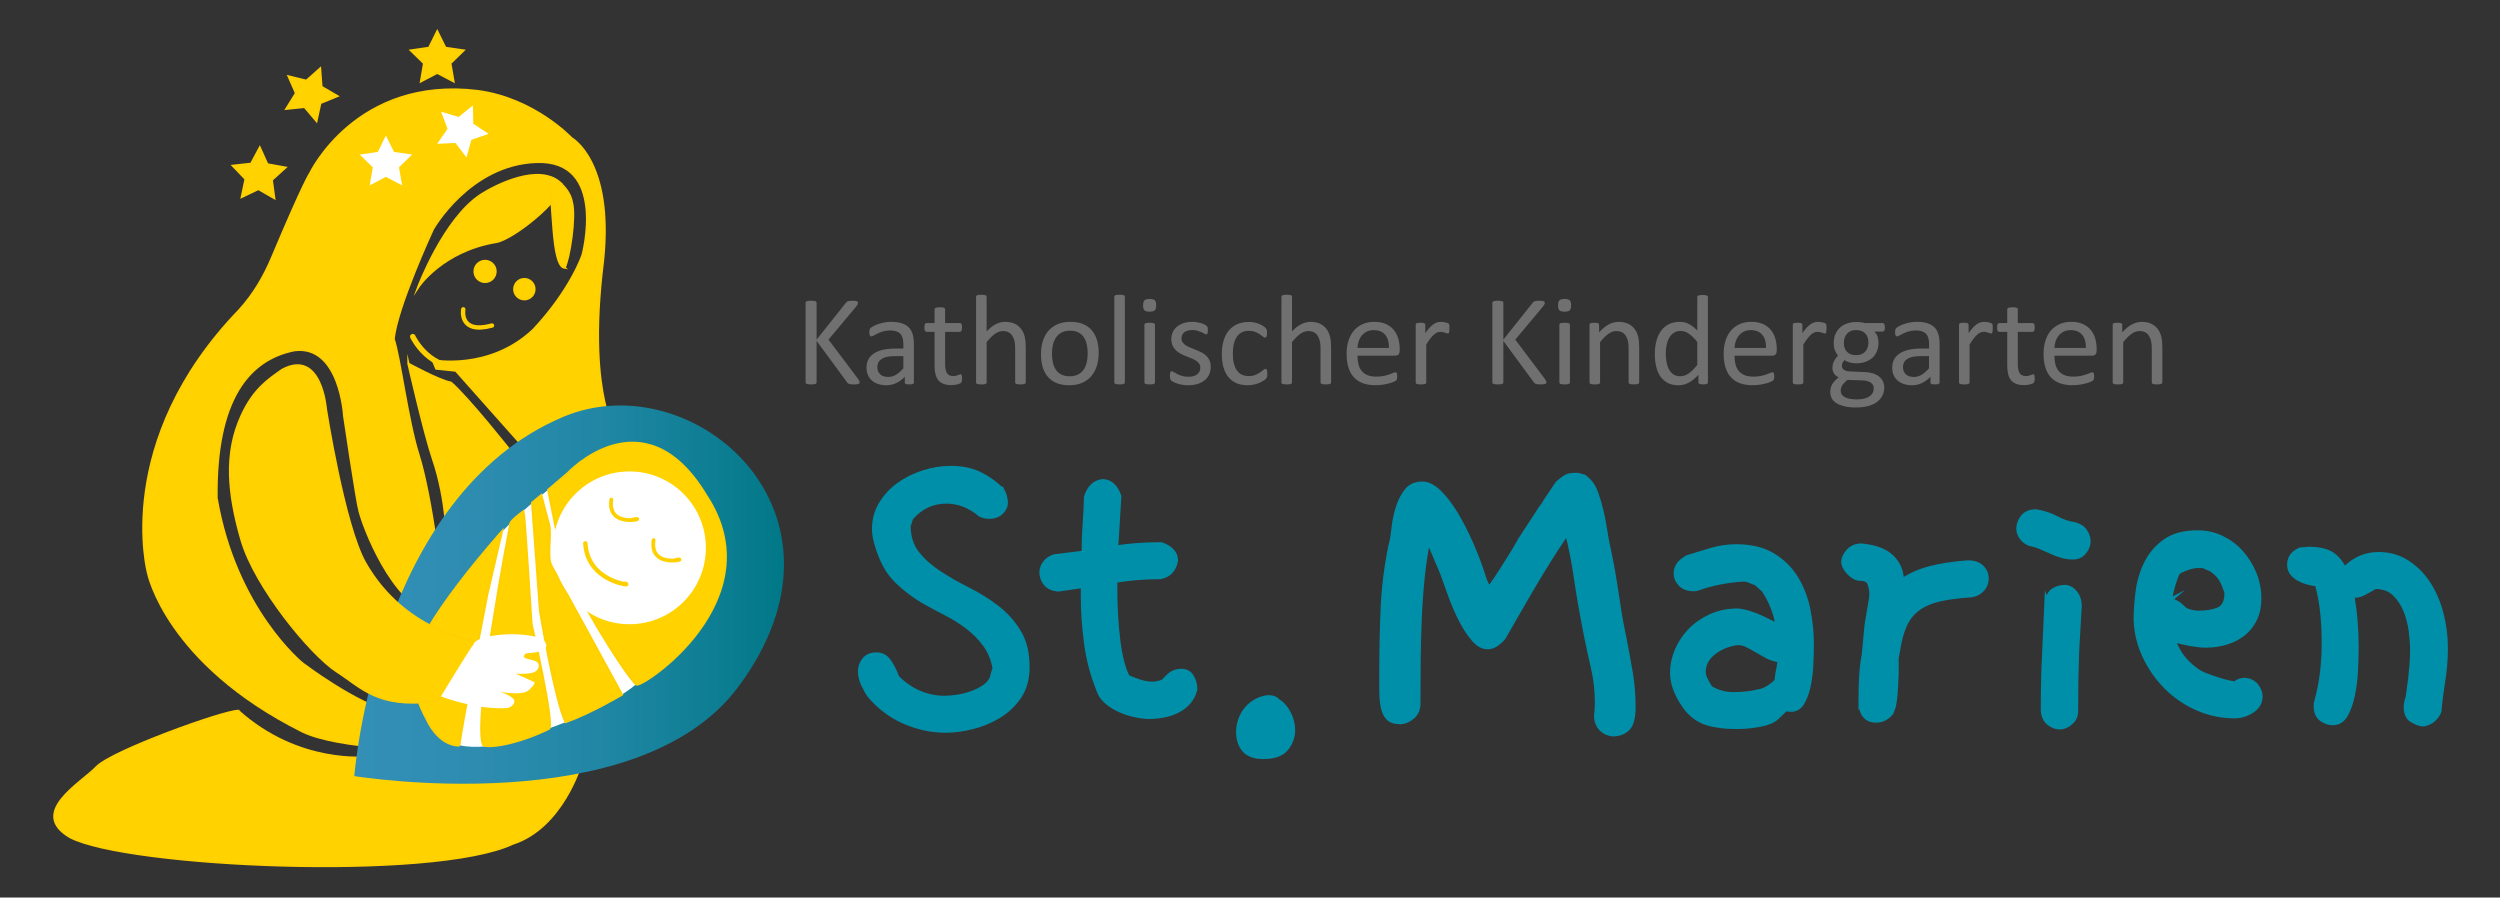 <?xml version="1.0" encoding="UTF-8"?>
<svg id="Ebene_1" xmlns="http://www.w3.org/2000/svg" xmlns:xlink="http://www.w3.org/1999/xlink" version="1.1" viewBox="0 0 1000 359">
  <rect x="0" y="0" width="1000" height="359" fill="#333333" stroke="none"/>
  <!-- Generator: Adobe Illustrator 29.4.0, SVG Export Plug-In . SVG Version: 2.1.0 Build 152)  -->
  <defs>
    <style>
      .st0 {
        fill: url(#Neues_Verlaufsfeld_15);
      }

      .st1 {
        fill: #ffd200;
        stroke-width: .88px;
      }

      .st1, .st2, .st3, .st4 {
        stroke: #ffd000;
      }

      .st1, .st2, .st3, .st4, .st5 {
        stroke-miterlimit: 10;
      }

      .st2 {
        stroke-width: 2.18px;
      }

      .st2, .st3, .st4 {
        fill: none;
        stroke-linecap: round;
      }

      .st3 {
        stroke-width: 1.75px;
      }

      .st4 {
        stroke-width: 1.53px;
      }

      .st6 {
        fill: #fff;
      }

      .st7, .st5 {
        fill: #008fa9;
      }

      .st8 {
        fill: #717070;
      }

      .st9 {
        fill: url(#Unbenannter_Verlauf_61);
      }

      .st5 {
        stroke: #008fa9;
        stroke-width: 1.77px;
      }
    </style>
    <linearGradient id="Unbenannter_Verlauf_61" data-name="Unbenannter Verlauf 61" x1="228.58" y1="57.32" x2="228.58" y2="57.32" gradientUnits="userSpaceOnUse">
      <stop offset="0" stop-color="#5d2080"/>
      <stop offset=".28" stop-color="#521a72"/>
      <stop offset=".81" stop-color="#380b4e"/>
      <stop offset="1" stop-color="#2e0640"/>
    </linearGradient>
    <linearGradient id="Neues_Verlaufsfeld_15" data-name="Neues Verlaufsfeld 15" x1="141.72" y1="237.84" x2="313.58" y2="237.84" gradientUnits="userSpaceOnUse">
      <stop offset="0" stop-color="#338fb6"/>
      <stop offset=".27" stop-color="#2e8cb1"/>
      <stop offset=".56" stop-color="#2187a5"/>
      <stop offset=".87" stop-color="#0b7d91"/>
      <stop offset="1" stop-color="#007887"/>
    </linearGradient>
  </defs>
  <path class="st9" d="M228.58,57.32"/>
  <path class="st1" d="M157.49,285.26c-15.08-3.51-36.6-19.98-36.6-19.98,0,0-26.69-21.57-34.26-66.1-.47-39.63,12.99-55.45,31.07-59.09,18.38-2.38,19.94,26.23,19.94,26.23,0,0,4.93,33.54,6.16,38.16,2.8,10.47,16.35,41.71,31.75,40.28,2.56-6.91-3.03-46.68-8.18-62.92-4.31-13.61-7.45-39-9.89-46.14,1-12.29,15.67-44.02,15.67-44.02,0,0,14.58-25.92,41.36-26.9,28.76-1.05,18.55,37.1,18.55,37.1,0,0-4.49,13.79-19.74,30.06-17.58,16.62-40.17,12.2-40.17,12.2l1.34,3.3,7.85.82,29.33,33.01s6.7-11.76,31.61-10.74c5.81,3.79-9.34-8.1-2.08-66.1,4.21-39.96-12.62-49.15-12.62-49.15,0,0-14.8-15.82-37.41-18.85-48.57-5.97-67.07,32.83-67.07,32.83,0,0-2.36,3.09-15.21,33.63-3.1,7.36-7.11,14.48-13.07,21.08-51.05,52.82-36.59,105.34-36.59,105.34,0,0,7.23,35.97,61.65,63.23,14.89,7.29,52.27,7.29,52.27,7.29l-2.42-14.57"/>
  <path class="st2" d="M165.1,134.65s6.82,14.73,22.51,11.88"/>
  <polygon class="st1" points="115.46 30.58 122.57 32.31 128.04 27.44 128.58 34.74 134.91 38.43 128.13 41.21 126.58 48.36 121.84 42.77 114.56 43.51 118.41 37.28 115.46 30.58"/>
  <polygon class="st1" points="174.89 12.57 178.13 19.13 185.37 20.19 180.13 25.3 181.37 32.51 174.89 29.11 168.41 32.51 169.64 25.3 164.4 20.19 171.65 19.13 174.89 12.57"/>
  <polygon class="st6" points="189.15 42.19 189.32 49.51 195.44 53.53 188.53 55.95 186.6 63.01 182.17 57.18 174.85 57.53 179.02 51.51 176.43 44.67 183.44 46.77 189.15 42.19"/>
  <polygon class="st6" points="154.36 54.21 157.6 60.77 164.84 61.82 159.6 66.93 160.84 74.15 154.36 70.74 147.88 74.15 149.11 66.93 143.87 61.82 151.12 60.77 154.36 54.21"/>
  <polygon class="st1" points="93.17 66.31 100.45 65.51 103.91 59.06 106.92 65.73 114.13 67.04 108.71 71.96 109.69 79.22 103.34 75.59 96.74 78.76 98.23 71.6 93.17 66.31"/>
  <path class="st1" d="M163.37,145.5s12.16,6.67,17,7.58c7.28,6.33,24.43,28.1,24.43,28.1l-25.89,36.51s-.1-17.58-5.63-33.82c-3.58-10.5-9.91-38.37-9.91-38.37Z"/>
  <path class="st1" d="M95.28,284.34c-5.92,0-50.48,16.05-56.64,22.49-6.15,6.44-27.33,18.21-10.62,28.01,22.78,11.95,145.44,17.49,177.13,2.61,19.76-6.37,27.16-31.56,27.16-31.56l2.72-5.91-88.08,2.92s-27.47,3.25-51.67-18.55Z"/>
  <path class="st0" d="M141.72,310.43s113.12,18.57,153.54-35.62c52.08-69.83-18.17-129.9-69.97-108.06-75.07,31.65-83.57,143.68-83.57,143.68Z"/>
  <g>
    <path class="st6" d="M283.22,201.04c22.62,36.37-18.81,61.36-28.65,72.57-14.06,11.92-44.97,21.11-44.97,21.11,0,0-18.04,7.79-30.88,1.7-16.85-21.17-10.76-17.57-13.15-27.52-2.89-12.06,32.5-53.29,32.5-53.29,0,0,14.83-16.9,34.62-29.16,8.27-3.69,22.99-26.2,50.53,14.6Z"/>
    <path class="st1" d="M254.53,273.78c1.98,1.64,55.54-33.82,27.86-75.71-24.92-41.33-55.3-8.79-55.3-8.79l-7.8,6.66s2.84,14.31,5.1,25.31c2.26,11,25.62,48.79,30.14,52.52Z"/>
    <path class="st1" d="M248.78,277.83s-26.27-48.04-28.22-51.51c-1.95-3.48.13-12.34-.97-16.49-1.1-4.15-3.11-11.75-3.11-11.75l-3.64,3.06,3.2,43.36s5.9,35.49,10.19,44.34c10.24-3.65,22.55-11.01,22.55-11.01Z"/>
    <path class="st1" d="M219.66,291.44c2.09-2.38-7.07-41.85-7.07-41.85,0,0-2.72-43.54-3.18-45.12-5.07,3.79-5.19,4.75-5.19,4.75,0,0-15.03,77.37-11.02,88.7,1.63,1.43,13.27-.02,26.46-6.48Z"/>
    <path class="st1" d="M183.73,298.22c.63-6.67,11.11-60.19,11.11-60.19l5.9-25.42s-34.38,38.29-35.26,53.17c-2.1,9.44,5.36,22.14,5.36,22.14,0,0,4.28,10.14,12.9,10.3Z"/>
    <circle class="st6" cx="251.79" cy="219.13" r="30.56"/>
    <path class="st4" d="M270.43,223.94c6.25-1.01-10.84,4.24-8.99-7.89"/>
    <path class="st4" d="M253.52,207.74c6.25-1.01-10.84,4.24-8.99-7.89"/>
    <path class="st3" d="M249.99,233.5c3.92.79-14.95-.25-15.86-16.17"/>
  </g>
  <path class="st1" d="M112.88,147.95c-5.75,4-11.45,7.84-16.27,18.36-6.84,14.95-5.42,31.06,0,49.74,5.42,18.68,27.72,45.8,37.97,52.43,10.25,6.63,16.42,14.67,38.57,12.05,12.08-6.03,16.67-24.11,16.67-24.11,0,0-28.12-3.62-43.79-31.34-8.39-14.85-15.67-61.48-15.67-61.48,0,0-1.81-24.11-17.48-15.67Z"/>
  <g>
    <path class="st6" d="M200.3,282.65c-9.96,0-20.2-3.43-22.97-4.44,2.05-3.37,11.08-18.18,12.65-20.14.07-.09.12-.2.14-.32.19-1.38,6.45-3.43,14.69-3.43,1.45,0,2.86.07,4.21.2,6.23.61,7.52,1.63,7.53,1.64.45.36,1.57,1.48,1.3,2.33-.17.55-1.25,1.86-7.44,2.18-.14,0-.27.06-.38.15-.63.5-1.32,1.19-1.14,1.98.21.93,1.4,1.22,2.9,1.6.59.15,1.2.3,1.79.49.56.18,1.24.56,1.29,1.29.05.74-.54,1.61-1.37,2.02-.97.43-2.79.68-5.1.68-1.17,0-2.04-.06-2.05-.06-.02,0-.03,0-.05,0-.3,0-.56.2-.63.49-.08.31.08.63.36.76l7.06,3.2c-.15.33-.61,1.04-1.96,2.28-.81.75-2.5,1.14-4.89,1.14-2.98,0-6.03-.62-6.06-.62-.04,0-.09-.01-.13-.01-.29,0-.56.2-.63.49-.09.34.1.68.43.79,1.72.55,4.65,1.86,5.2,3.01.11.23.08.38.04.48-.68,1.74-2.56,1.79-2.77,1.79-.7.03-1.35.05-2.01.05Z"/>
    <path class="st6" d="M204.81,253.67v1.31c1.42,0,2.82.07,4.14.2,5.22.51,6.82,1.28,7.14,1.47.03.04,0,0,.09.07.5.39,1.16,1.23,1.04,1.59-.02.06-.51,1.39-6.86,1.73-.28.01-.54.12-.75.29-.45.37-1.66,1.34-1.37,2.63.29,1.33,1.73,1.68,3.39,2.09.58.14,1.17.29,1.75.48.37.12.82.34.84.71.03.42-.35,1.06-.97,1.37-.91.41-2.63.63-4.85.63-1.14,0-1.99-.06-2-.06-.03,0-.06,0-.1,0-.59,0-1.12.4-1.27.99-.16.62.15,1.25.73,1.52l6.37,2.89c-.27.34-.71.84-1.44,1.51-.39.36-1.5.97-4.45.97s-5.9-.61-5.93-.61c-.09-.02-.18-.03-.26-.03-.58,0-1.11.39-1.27.98-.18.67.2,1.37.87,1.58,2.24.72,4.58,2.02,4.81,2.67-.54,1.29-1.98,1.33-2.13,1.33,0,0-.02,0-.02,0-.02,0-.04,0-.06,0-.63.03-1.28.05-1.94.05-9.11,0-18.46-2.91-22-4.13,3.58-5.89,10.86-17.72,12.18-19.38.14-.17.23-.38.27-.59.55-1.03,6.25-2.91,14.05-2.91v-1.31M204.81,253.67c-7.71,0-15.04,1.87-15.34,3.99-1.81,2.26-13.11,20.89-13.11,20.89,0,0,12.07,4.75,23.95,4.75.67,0,1.34-.02,2-.05,0,0,0,0,.01,0,.19,0,2.53-.04,3.38-2.21.88-2.25-5.65-4.35-5.65-4.35,0,0,3.1.64,6.19.64,2.12,0,4.23-.3,5.33-1.31,2.71-2.49,2.21-3.16,2.21-3.16,0,0-4.36-1.98-7.48-3.39,0,0,.89.07,2.1.07,1.69,0,4.01-.13,5.38-.74,1.85-.9,2.76-3.62,0-4.52s-5.86-.9-3.34-2.94c12.88-.68,6.55-5.65,6.55-5.65,0,0-1.13-1.14-7.91-1.81-1.41-.14-2.85-.2-4.27-.2h0Z"/>
  </g>
  <path class="st5" d="M400.82,195.89c.96,1.82,1.45,3.54,1.45,5.14,0,1.5-.62,2.81-1.85,3.94-1.23,1.13-2.81,1.69-4.74,1.69-1.29,0-2.47-.27-3.54-.8-4.18-3.54-8.74-5.3-13.66-5.3-5.57,0-10.29,2.25-14.15,6.75-.11.43-.24.91-.4,1.45-.16.54-.35,1.02-.56,1.45,0,4.5,1.18,8.23,3.54,11.17,2.36,2.95,5.3,5.57,8.84,7.88,3.54,2.31,7.34,4.48,11.41,6.51,4.07,2.04,7.88,4.4,11.41,7.07,3.54,2.68,6.48,5.92,8.84,9.73,2.36,3.81,3.54,8.55,3.54,14.23,0,4.72-1.1,8.68-3.3,11.9-2.2,3.22-4.96,5.82-8.28,7.8-3.32,1.98-6.86,3.43-10.61,4.34-3.75.91-7.23,1.37-10.45,1.37-5.57,0-11.04-1.15-16.4-3.46-5.36-2.3-10.02-5.76-13.99-10.37-.86-1.18-1.72-2.68-2.57-4.5-.86-1.82-1.29-3.59-1.29-5.3,0-1.82.56-3.4,1.69-4.74,1.13-1.34,2.76-2.01,4.9-2.01,2.03,0,3.67.88,4.9,2.65,1.23,1.77,2.33,3.94,3.3,6.51,2.79,2.79,5.79,4.85,9,6.19,3.22,1.34,6.54,2.01,9.97,2.01,1.29,0,2.89-.13,4.82-.4,1.93-.27,3.83-.72,5.71-1.37,1.87-.64,3.59-1.47,5.14-2.49,1.55-1.02,2.65-2.27,3.3-3.78.21-.86.4-1.58.56-2.17.16-.59.35-1.15.56-1.69-.64-3.64-1.96-6.8-3.94-9.48-1.98-2.68-4.32-5.04-6.99-7.07-2.68-2.03-5.49-3.8-8.44-5.3-2.95-1.5-5.65-2.95-8.12-4.34-4.4-2.46-8.36-5.44-11.9-8.92-3.54-3.48-6.22-8.54-8.04-15.19-.54-1.93-.8-3.75-.8-5.47,0-3.64.91-6.96,2.73-9.97,1.82-3,4.18-5.55,7.07-7.64,2.89-2.09,6.16-3.72,9.81-4.9,3.64-1.18,7.34-1.77,11.09-1.77,4.39,0,8.2.78,11.41,2.33,3.22,1.56,6.21,3.67,9,6.35Z"/>
  <path class="st5" d="M465.66,272.25c1.39-1.61,2.6-2.65,3.62-3.13,1.02-.48,2.11-.72,3.3-.72,1.82,0,3.19.75,4.1,2.25.91,1.5,1.37,3.22,1.37,5.14-.54,2.04-1.42,3.75-2.65,5.14-1.23,1.39-2.71,2.52-4.42,3.38-1.72.86-3.59,1.47-5.63,1.85-2.04.38-4.07.56-6.11.56-2.15-.11-4.26-.43-6.35-.96-2.09-.53-4.05-1.26-5.87-2.17-1.82-.91-3.4-1.98-4.74-3.22-1.34-1.23-2.28-2.65-2.81-4.26-2.47-6.11-4.13-12.4-4.98-18.89-.86-6.48-1.29-12.78-1.29-18.89v-4.02l-9.97,1.45c-2.15-.21-3.78-.96-4.9-2.25s-1.69-2.84-1.69-4.66c0-1.18.43-2.38,1.29-3.62.86-1.23,2.14-2.11,3.86-2.65l11.73-1.45c0-3.75.13-7.47.4-11.17.27-3.7.45-7.42.56-11.17,1.18-3.75,3.32-5.84,6.43-6.27,3.11,0,5.36,1.99,6.75,5.95-.22,4.29-.54,9.65-.96,16.08l-.32,4.5c2.79-.43,5.68-.75,8.68-.96,3-.21,6.16-.32,9.48-.32,3.86,1.39,5.79,3.54,5.79,6.43-.22,1.5-.8,2.87-1.77,4.1-.96,1.23-2.41,2.07-4.34,2.49-6.32,0-12.38.48-18.16,1.45v4.18c0,3.43.11,6.83.32,10.21.21,3.38.51,6.59.88,9.65.37,3.05.88,5.84,1.53,8.36.64,2.52,1.39,4.58,2.25,6.19,1.39.64,3,1.26,4.82,1.85,1.82.59,3.59.88,5.3.88.96,0,2.25-.27,3.86-.8l.64-.48Z"/>
  <path class="st7" d="M506.82,278.07h.8c1.29,0,2.41.32,3.38.96l.64.64c1.82,1.07,3.35,2.79,4.58,5.14,1.23,2.36,1.85,4.77,1.85,7.23,0,2.89-.96,5.55-2.89,7.96-1.93,2.41-5.2,3.62-9.81,3.62-3.75,0-6.51-.99-8.28-2.97-1.77-1.99-2.65-4.64-2.65-7.96,0-1.61.27-3.22.8-4.82.53-1.61,1.31-3.08,2.33-4.42,1.02-1.34,2.3-2.49,3.86-3.46,1.55-.96,3.35-1.61,5.39-1.93Z"/>
  <path class="st5" d="M618.5,200.01l4.54-6.72c1.82-1.57,3.11-2.51,3.9-2.81.79-.3,1.78-.45,3-.45h1.27l2.54.73,1.63,1.45c1.21,1.09,2.24,2.81,3.09,5.17.84,2.36,1.57,4.87,2.18,7.53.6,2.66,1.09,5.24,1.45,7.72.36,2.48.73,4.45,1.09,5.9.84,3.99,1.51,7.38,2,10.17.48,2.79.91,5.39,1.27,7.81.36,2.42.75,5.02,1.18,7.81.42,2.79,1.06,6.17,1.91,10.17.97,4.97,1.84,9.71,2.63,14.25.79,4.54,1.18,9.23,1.18,14.07,0,4.36-.79,7.26-2.36,8.71-1.57,1.45-3.57,2.18-5.99,2.18-1.82-.25-3.33-.97-4.54-2.18-1.21-1.21-1.88-2.9-2-5.08.12-.97.21-1.87.27-2.72.06-.84.09-1.75.09-2.72,0-4.72-.52-9.29-1.54-13.71-1.03-4.42-2.03-9.05-3-13.89-1.7-8.71-3-16.22-3.9-22.51-.91-6.29-2.09-12.22-3.54-17.79l-.91,1.27c-2.3,3.39-4.6,6.93-6.9,10.62-2.3,3.69-4.51,7.35-6.63,10.98-2.12,3.63-4.12,7.08-5.99,10.35-1.88,3.27-3.54,6.17-4.99,8.71-2.18,2.54-4.3,3.81-6.35,3.81-1.94,0-3.79-1-5.54-3-1.76-2-3.42-4.51-4.99-7.53-1.57-3.02-3-6.26-4.27-9.71-1.27-3.45-2.39-6.56-3.36-9.35l-5.63-13.25c-.97,4.6-1.72,9.53-2.27,14.8-.54,5.26-.94,10.71-1.18,16.34-.25,5.63-.39,11.35-.45,17.16-.06,5.81-.09,11.56-.09,17.25,0,2.18-.79,3.94-2.36,5.26-1.57,1.33-3.21,2-4.9,2-2.18,0-3.79-.54-4.81-1.63-1.03-1.09-1.72-2.6-2.09-4.54-.36-1.93-.54-4.14-.54-6.63v-7.9c0-8.35.18-16.64.54-24.87.36-8.23,1.39-16.52,3.09-24.87.48-1.57.88-3.78,1.18-6.63.3-2.84.84-5.6,1.63-8.26.79-2.66,1.93-4.99,3.45-6.99,1.51-2,3.66-3,6.44-3,2.18,0,4.42,1.12,6.72,3.36,2.3,2.24,4.51,5.12,6.63,8.62,2.12,3.51,4.11,7.38,5.99,11.62,1.87,4.24,3.48,8.41,4.81,12.53,1.09,3.63,2.06,5.45,2.9,5.45,1.69-2.42,3.15-4.57,4.36-6.44,1.21-1.87,2.51-3.93,3.9-6.17,1.39-2.24,2.69-4.45,3.9-6.63l8.17-12.53c.73-.84,1.45-1.93,2.18-3.27Z"/>
  <path class="st5" d="M714.38,283.5l-3.7,3.54c-1.39,1.29-3.62,2.22-6.67,2.81-3.05.59-6.25.88-9.56.88-4.5,0-8.33-.48-11.49-1.45-3.16-.96-5.92-2.84-8.28-5.63-3.86-5.14-5.79-9.97-5.79-14.47,0-3,.61-5.97,1.85-8.92,1.23-2.95,2.97-5.6,5.22-7.96,2.25-2.36,5.01-4.28,8.28-5.79,3.27-1.5,6.94-2.25,11.01-2.25,1.71.22,3.38.59,4.98,1.13,1.61.54,3.11,1.13,4.5,1.77,1.39.64,2.65,1.26,3.78,1.85,1.13.59,2.01,1.04,2.65,1.37l-.96-4.34c-.54-1.71-1.18-3.4-1.93-5.06-.75-1.66-1.66-3.3-2.73-4.9l-3.22-2.89c-.86-.21-1.66-.51-2.41-.88-.75-.37-1.72-.56-2.89-.56-3.11.22-6.16.62-9.16,1.21-3,.59-6,1.42-9,2.49-.32.11-.8.16-1.45.16-2.25,0-3.99-.64-5.22-1.93-1.23-1.29-1.85-2.68-1.85-4.18,0-1.29.32-2.44.96-3.46.64-1.02,1.87-2.06,3.7-3.13,2.79-.86,5.87-1.79,9.24-2.81,3.38-1.02,6.78-1.53,10.21-1.53,5.89,0,10.79,1.18,14.71,3.54,3.91,2.36,7.02,5.44,9.32,9.24,2.3,3.81,3.91,8.01,4.82,12.62.91,4.61,1.37,9.16,1.37,13.66,0,2.68-.08,5.55-.24,8.6s-.54,5.9-1.13,8.52c-.59,2.63-1.42,4.8-2.49,6.51-1.07,1.72-2.52,2.57-4.34,2.57-.43,0-.86-.02-1.29-.08-.43-.05-.7-.13-.8-.24ZM711.97,264.05l-1.13-.16c-1.61-.32-3.08-.86-4.42-1.61-1.34-.75-2.65-1.5-3.94-2.25-1.29-.75-2.52-1.42-3.7-2.01-1.18-.59-2.36-.88-3.54-.88-3.75.43-6.99,1.72-9.73,3.86-2.73,2.15-4.1,4.72-4.1,7.72,0,.86.21,1.77.64,2.73.43.96,1.13,2.2,2.09,3.7,2.79,1.72,5.84,2.57,9.16,2.57,3.86,0,7.23-.37,10.13-1.13h0c3.62-.4,7.23-4.18,7.23-4.18.1-.86.21-1.71.32-2.57.1-.86.27-1.71.48-2.57l.48-3.22Z"/>
  <path class="st5" d="M744.28,279.84c0-2.89.08-5.89.24-9,.16-3.11.51-6.05,1.04-8.84l1.13-11.9,1.45-8.68c.32-1.39.48-2.68.48-3.86,0-1.29-.24-2.62-.72-4.02-.48-1.39-1.74-2.09-3.78-2.09-.86,0-1.69-.24-2.49-.72-.8-.48-1.53-1.07-2.17-1.77-.64-.7-1.15-1.42-1.53-2.17-.38-.75-.56-1.45-.56-2.09,0-1.29.64-2.68,1.93-4.18,1.29-1.5,3.05-2.25,5.3-2.25,5.57.54,9.65,2.09,12.22,4.66s3.86,5.73,3.86,9.48c3.22-2.25,6.96-3.94,11.25-5.06,4.28-1.13,9.38-1.9,15.27-2.33,2.36,0,4.18.62,5.47,1.85,1.29,1.23,1.93,2.76,1.93,4.58,0,1.61-.54,3.03-1.61,4.26-1.07,1.23-2.52,2.01-4.34,2.33-4.93.32-9.11.86-12.54,1.61-3.43.75-6.33,1.96-8.68,3.62-2.36,1.66-4.18,3.89-5.47,6.67-1.29,2.79-2.25,6.38-2.89,10.77l-.48,2.41v6.59c-.11,1.61-.19,3.24-.24,4.9-.06,1.66-.19,3.35-.4,5.06l-.48,2.89-.96,2.57c-1.72,2.03-3.7,3.05-5.95,3.05-3.86,0-5.95-2.25-6.27-6.75v-1.61Z"/>
  <path class="st5" d="M811.73,217.46c-1.29-.53-2.33-1.37-3.13-2.49s-1.21-2.27-1.21-3.46c0-1.61.56-3.16,1.69-4.66,1.13-1.5,2.92-2.25,5.39-2.25,3.11.54,5.84,1.45,8.2,2.73,2.36,1.29,4.77,2.09,7.23,2.41,1.93.54,3.32,1.47,4.18,2.81.86,1.34,1.29,2.65,1.29,3.94,0,1.5-.56,2.95-1.69,4.34-1.13,1.39-2.6,2.09-4.42,2.09-1.61,0-3.13-.21-4.58-.64-1.45-.43-2.87-.96-4.26-1.61-1.39-.64-2.79-1.26-4.18-1.85-1.39-.59-2.89-1.04-4.5-1.37ZM818.64,240.93c.53-2.46,1.5-4.1,2.89-4.9,1.39-.8,3-1.21,4.82-1.21,1.5.22,2.79,1.02,3.86,2.41,1.07,1.39,1.61,3.11,1.61,5.14-.22,4.18-.43,7.9-.64,11.17-.22,3.27-.38,6.46-.48,9.56-.11,3.11-.19,6.35-.24,9.73-.06,3.38-.08,7.26-.08,11.65,0,1.82-.7,3.35-2.09,4.58-1.39,1.23-2.84,1.85-4.34,1.85s-2.95-.54-4.34-1.61c-1.39-1.07-2.2-2.73-2.41-4.98,0-8.46.16-15.7.48-21.7l.96-21.7Z"/>
  <path class="st5" d="M869.28,255.59l-.48-1.77c1.29,5.68,4.39,10.34,9.32,13.99,1.07.86,2.44,1.61,4.1,2.25,1.66.64,3.32,1.23,4.98,1.77,1.66.54,3.13.94,4.42,1.21,1.29.27,2.09.4,2.41.4,1.07-.96,2.41-1.45,4.02-1.45,1.93.22,3.43.99,4.5,2.33,1.07,1.34,1.61,2.76,1.61,4.26,0,2.36-1.1,4.26-3.3,5.71-2.2,1.45-4.53,2.17-6.99,2.17-5.25,0-10.24-1.04-14.95-3.13-4.72-2.09-8.84-4.9-12.38-8.44-3.54-3.54-6.41-7.61-8.6-12.22-2.2-4.61-3.4-9.48-3.62-14.63,0-3.54.27-7.34.8-11.41.53-4.07,1.66-7.85,3.38-11.33,1.71-3.48,4.2-6.4,7.47-8.76,3.27-2.36,7.64-3.54,13.1-3.54,3.43,0,6.64.72,9.65,2.17,3,1.45,5.6,3.4,7.8,5.87,2.19,2.47,3.94,5.28,5.22,8.44,1.29,3.16,1.93,6.46,1.93,9.89,0,3.11-.56,5.84-1.69,8.2-1.13,2.36-2.65,4.32-4.58,5.87-1.93,1.56-4.21,2.73-6.83,3.54-2.63.8-5.39,1.21-8.28,1.21-1.18,0-2.49-.1-3.94-.32-1.45-.21-2.81-.45-4.1-.72-1.29-.27-2.39-.53-3.3-.8-.91-.27-1.47-.51-1.69-.72ZM867.99,240c-.22.11-.32.22-.32.32h.32c.75,0,1.5.19,2.25.56.75.38,1.39.8,1.93,1.29.53.48.99.91,1.37,1.29.37.38.61.56.72.56,1.61.75,3.38,1.13,5.3,1.13,3.11,0,5.73-.45,7.88-1.37,2.14-.91,3.22-3.13,3.22-6.67-.64-2.14-1.37-3.91-2.17-5.3-.8-1.39-2.12-2.73-3.94-4.02l-3.38-1.45h-2.25c-.86,0-1.99.22-3.38.64-1.39.43-2.79,1.02-4.18,1.77-.43.64-.86,1.58-1.29,2.81-.43,1.23-.8,2.44-1.13,3.62-.32,1.18-.56,2.25-.72,3.22-.16.96-.24,1.5-.24,1.61Z"/>
  <path class="st5" d="M919.92,219.91c.43-.1.91-.16,1.45-.16s1.18-.05,1.93-.16h.16c3.86,0,6.83.62,8.92,1.85,2.09,1.23,3.88,3.3,5.39,6.19,2.14-2.14,4.34-3.67,6.59-4.58,2.25-.91,4.61-1.37,7.07-1.37,4.18,0,7.93,1.04,11.25,3.13,3.32,2.09,6.13,4.85,8.44,8.28,2.3,3.43,4.07,7.42,5.3,11.98,1.23,4.56,1.85,9.24,1.85,14.07,0,4.5-.35,8.9-1.04,13.18-.7,4.29-1.21,8.36-1.53,12.22-1.18,2.79-3.22,4.5-6.11,5.14h-.64c-1.5-.22-2.97-.8-4.42-1.77-1.45-.96-2.17-2.68-2.17-5.14l.16-1.61c.1-.53.21-.99.32-1.37.1-.37.21-.72.32-1.04l.96-7.07c.21-1.93.4-3.86.56-5.79.16-1.93.24-3.91.24-5.95,0-2.14-.19-4.66-.56-7.56-.38-2.89-1.1-5.65-2.17-8.28-1.07-2.62-2.57-4.85-4.5-6.67-1.93-1.82-4.45-2.73-7.56-2.73-1.18.64-2.52,1.39-4.02,2.25-1.5.86-2.89,1.29-4.18,1.29h-.64c-.32,0-.48.11-.48.32,0,.11.02.16.08.16.05,0,.08.06.08.16.53,3.11.94,6.33,1.21,9.65.27,3.32.4,6.7.4,10.13,0,2.68-.08,5.76-.24,9.24-.16,3.48-.56,6.81-1.21,9.97-.64,3.16-1.58,5.84-2.81,8.04-1.23,2.19-2.97,3.3-5.22,3.3-1.61,0-3.13-.54-4.58-1.61-1.45-1.07-2.17-2.84-2.17-5.3,0-.64.05-1.13.16-1.45,2.03-7.07,3.05-14.95,3.05-23.63,0-9.11-.86-16.77-2.57-22.99l-.48-.64c-1.07-.1-2.23-.32-3.46-.64-1.23-.32-2.39-.78-3.46-1.37-1.07-.59-1.99-1.34-2.73-2.25-.75-.91-1.13-2.06-1.13-3.46,0-2.68,1.39-4.66,4.18-5.95Z"/>
  <path class="st1" d="M224.68,73.74c0,6.33-19.44,21.92-26.22,23.05-21.7,3.62-31.19,18.08-31.19,18.08,0,0,10.3-27.48,25.24-37.07,5.1-3.27,23.57-13.11,32.16-4.07Z"/>
  <path class="st1" d="M225.81,107.08c1.93-3.47,4.52-20.35,2.97-26.1-1.13-7.01-9.74-11.71-9.18-9.19,1.85,8.37,1.02,34.62,6.22,35.3Z"/>
  <circle class="st1" cx="194.03" cy="108.57" r="4.21"/>
  <circle class="st1" cx="209.74" cy="115.67" r="4.05"/>
  <path class="st3" d="M185.31,123.73s-1.88,10.1,11.49,6.48"/>
  <g>
    <path class="st8" d="M343.88,152.9c0,.14-.03.26-.09.37-.06.11-.18.2-.35.27-.17.07-.4.12-.69.17-.29.04-.67.06-1.13.06-.6,0-1.09-.03-1.46-.08-.38-.05-.66-.15-.85-.28s-.34-.29-.46-.46l-12.21-16.59v16.59c0,.12-.04.24-.1.35-.07.11-.19.2-.36.26-.17.06-.4.11-.68.15-.28.04-.64.06-1.06.06s-.76-.02-1.05-.06c-.29-.04-.52-.09-.69-.15-.17-.06-.29-.14-.36-.26-.07-.11-.1-.23-.1-.35v-31.85c0-.14.03-.26.1-.36s.19-.18.36-.24c.17-.06.4-.11.69-.15.29-.04.64-.06,1.05-.06s.78.02,1.06.06c.28.04.51.09.68.15.17.06.29.14.36.24s.1.22.1.36v14.74l11.74-14.74c.1-.15.22-.28.36-.38s.3-.18.5-.24c.2-.06.44-.11.72-.14.28-.03.65-.05,1.09-.05s.8.02,1.08.06c.27.04.49.1.65.17.16.07.27.15.33.26.06.1.09.21.09.33,0,.22-.06.45-.17.67-.11.22-.32.53-.63.92l-11,13.15,11.85,15.74c.29.44.47.75.53.91.06.16.09.29.09.4Z"/>
    <path class="st8" d="M365.55,153c0,.21-.07.36-.2.46-.14.1-.33.18-.56.23s-.59.08-1.05.08-.8-.03-1.06-.08c-.27-.05-.46-.13-.58-.23s-.18-.26-.18-.46v-2.31c-1.01,1.08-2.13,1.91-3.37,2.51-1.24.6-2.55.9-3.94.9-1.21,0-2.31-.16-3.3-.47-.98-.32-1.82-.77-2.51-1.37-.69-.6-1.23-1.33-1.62-2.21-.38-.87-.58-1.86-.58-2.97,0-1.3.27-2.43.79-3.38s1.29-1.75,2.28-2.39c.99-.63,2.21-1.11,3.64-1.42s3.05-.47,4.85-.47h3.18v-1.8c0-.89-.09-1.67-.28-2.36-.19-.68-.49-1.25-.91-1.7s-.96-.79-1.63-1.03c-.67-.23-1.49-.35-2.46-.35-1.04,0-1.98.12-2.81.37s-1.56.52-2.18.82c-.62.3-1.15.57-1.56.82-.42.25-.73.37-.94.37-.14,0-.26-.03-.36-.1s-.19-.17-.27-.31c-.08-.14-.13-.31-.17-.53s-.05-.45-.05-.71c0-.43.03-.77.09-1.01.06-.25.2-.48.44-.71s.63-.48,1.19-.78c.56-.3,1.21-.57,1.95-.82.73-.25,1.54-.45,2.41-.62.87-.16,1.75-.24,2.64-.24,1.66,0,3.07.19,4.23.56,1.16.38,2.1.93,2.82,1.65.72.73,1.24,1.63,1.56,2.71.32,1.08.49,2.33.49,3.77v15.56ZM361.34,142.46h-3.61c-1.16,0-2.17.1-3.03.29-.85.2-1.56.49-2.13.87-.56.38-.98.85-1.24,1.38-.27.54-.4,1.16-.4,1.86,0,1.2.38,2.15,1.14,2.86.76.71,1.82,1.06,3.19,1.06,1.11,0,2.14-.28,3.09-.85.95-.56,1.94-1.43,2.99-2.59v-4.9Z"/>
    <path class="st8" d="M384.83,151.28c0,.5-.03.89-.1,1.18-.07.29-.17.5-.31.64-.14.14-.34.27-.62.38-.27.12-.59.22-.94.3-.35.08-.72.14-1.12.19-.39.05-.79.08-1.18.08-1.2,0-2.22-.16-3.08-.47-.85-.32-1.56-.79-2.1-1.44-.55-.64-.94-1.45-1.19-2.44-.25-.98-.37-2.14-.37-3.47v-13.49h-3.23c-.26,0-.46-.14-.61-.41s-.23-.72-.23-1.33c0-.32.02-.6.06-.82.04-.22.1-.41.17-.55.07-.14.16-.25.27-.31.11-.06.24-.09.37-.09h3.2v-5.49c0-.12.03-.23.09-.33.06-.1.17-.19.33-.27.16-.08.38-.13.65-.17s.62-.05,1.03-.05.78.02,1.05.05.49.09.64.17c.15.08.27.17.33.27s.1.21.1.33v5.49h5.92c.14,0,.26.03.36.09s.19.16.27.31c.08.15.13.33.17.55s.05.5.05.82c0,.61-.08,1.06-.23,1.33-.15.27-.36.41-.61.41h-5.92v12.87c0,1.59.24,2.79.71,3.6s1.31,1.22,2.53,1.22c.39,0,.74-.04,1.05-.12.31-.08.58-.16.82-.24s.44-.17.62-.24c.17-.08.32-.12.46-.12.09,0,.17.02.24.06.08.04.14.12.18.24.04.12.08.28.12.49s.05.46.05.77Z"/>
    <path class="st8" d="M410.29,152.97c0,.14-.03.25-.1.35-.07.09-.18.18-.33.24-.15.07-.37.12-.64.15-.27.03-.62.05-1.03.05s-.78-.02-1.05-.05-.49-.09-.64-.15-.27-.15-.33-.24c-.07-.09-.1-.21-.1-.35v-13.51c0-1.32-.1-2.38-.31-3.18-.2-.8-.5-1.5-.9-2.08-.39-.58-.9-1.03-1.53-1.33-.62-.31-1.35-.46-2.17-.46-1.06,0-2.12.38-3.18,1.13-1.06.75-2.17,1.86-3.33,3.31v16.13c0,.14-.03.25-.1.35-.07.09-.18.18-.33.24s-.37.12-.64.15-.62.05-1.05.05-.75-.02-1.03-.05c-.27-.03-.49-.09-.65-.15-.16-.07-.27-.15-.33-.24-.06-.09-.09-.21-.09-.35v-34.26c0-.14.03-.26.09-.36s.17-.19.33-.26c.16-.07.38-.12.65-.15.27-.03.61-.05,1.03-.05s.78.02,1.05.05.49.09.64.15.27.15.33.26.1.22.1.36v13.82c1.21-1.28,2.44-2.23,3.67-2.86,1.23-.62,2.47-.94,3.72-.94,1.54,0,2.83.26,3.89.78s1.9,1.22,2.55,2.09c.65.87,1.12,1.89,1.4,3.06.28,1.17.42,2.59.42,4.24v14.05Z"/>
    <path class="st8" d="M439.47,141.18c0,1.88-.25,3.61-.74,5.19-.5,1.58-1.24,2.94-2.22,4.09-.98,1.15-2.21,2.04-3.69,2.68-1.48.64-3.19.96-5.14.96s-3.55-.28-4.96-.85c-1.41-.56-2.59-1.38-3.53-2.46-.94-1.08-1.64-2.39-2.1-3.92-.46-1.54-.69-3.28-.69-5.23s.24-3.61.73-5.19,1.22-2.94,2.21-4.09c.98-1.14,2.21-2.03,3.68-2.67,1.47-.63,3.19-.95,5.15-.95s3.55.28,4.96.85c1.41.56,2.59,1.38,3.53,2.46s1.65,2.39,2.12,3.92.71,3.27.71,5.21ZM435.09,141.46c0-1.25-.12-2.43-.35-3.54-.23-1.11-.62-2.09-1.15-2.92-.54-.84-1.26-1.5-2.17-1.99s-2.05-.73-3.41-.73c-1.26,0-2.34.22-3.25.67-.91.45-1.65,1.07-2.24,1.88-.59.81-1.02,1.77-1.31,2.88-.28,1.11-.43,2.32-.43,3.64s.12,2.45.35,3.56.62,2.08,1.16,2.91,1.27,1.49,2.19,1.97,2.05.73,3.41.73c1.24,0,2.32-.22,3.23-.67s1.66-1.07,2.25-1.87c.59-.8,1.02-1.76,1.29-2.87s.41-2.33.41-3.67Z"/>
    <path class="st8" d="M449.94,152.97c0,.14-.03.25-.1.35-.07.09-.18.18-.33.24s-.37.12-.64.15-.62.05-1.05.05-.75-.02-1.03-.05c-.27-.03-.49-.09-.65-.15-.16-.07-.27-.15-.33-.24-.06-.09-.09-.21-.09-.35v-34.26c0-.14.03-.26.09-.36s.17-.19.33-.26c.16-.07.38-.12.65-.15.27-.03.61-.05,1.03-.05s.78.02,1.05.05.49.09.64.15.27.15.33.26.1.22.1.36v34.26Z"/>
    <path class="st8" d="M462.47,122.1c0,.99-.19,1.67-.56,2.03-.38.36-1.07.54-2.08.54s-1.67-.18-2.04-.53c-.37-.35-.55-1.01-.55-1.99s.19-1.67.56-2.03c.38-.36,1.07-.54,2.08-.54s1.67.18,2.04.53c.37.35.55,1.01.55,1.99ZM461.99,152.97c0,.14-.03.25-.1.35-.07.09-.18.18-.33.24s-.37.12-.64.15-.62.05-1.05.05-.75-.02-1.03-.05c-.27-.03-.49-.09-.65-.15-.16-.07-.27-.15-.33-.24-.06-.09-.09-.21-.09-.35v-23.08c0-.12.03-.23.09-.33s.17-.19.33-.26c.16-.07.38-.12.65-.15.27-.03.61-.05,1.03-.05s.78.02,1.05.05.49.09.64.15.27.15.33.26.1.21.1.33v23.08Z"/>
    <path class="st8" d="M484.3,146.69c0,1.18-.22,2.23-.65,3.15s-1.06,1.7-1.86,2.33c-.8.63-1.76,1.11-2.87,1.44s-2.33.49-3.67.49c-.82,0-1.6-.06-2.35-.19-.74-.13-1.41-.29-2-.49-.59-.2-1.09-.4-1.5-.62-.41-.21-.71-.41-.9-.58s-.32-.41-.41-.72-.13-.73-.13-1.26c0-.32.02-.6.05-.82s.08-.4.13-.54.12-.24.22-.3c.09-.06.2-.09.32-.09.19,0,.47.12.83.35.37.23.82.48,1.36.76s1.18.53,1.91.76c.74.23,1.58.35,2.54.35.72,0,1.37-.08,1.95-.23.58-.15,1.09-.38,1.51-.68.43-.3.76-.68.99-1.14.23-.46.35-1.01.35-1.64s-.17-1.2-.5-1.64c-.33-.44-.77-.84-1.32-1.18-.55-.34-1.16-.65-1.85-.91-.68-.26-1.39-.54-2.11-.83-.73-.29-1.44-.62-2.13-.99-.69-.37-1.31-.82-1.86-1.35-.55-.53-.99-1.16-1.32-1.9-.33-.74-.5-1.62-.5-2.64,0-.91.17-1.77.53-2.6.35-.83.88-1.56,1.58-2.18.7-.62,1.58-1.12,2.63-1.5,1.05-.38,2.28-.56,3.68-.56.62,0,1.23.05,1.85.15.61.1,1.17.23,1.67.38.5.15.92.32,1.27.5.35.18.61.34.79.47.18.14.3.26.36.36.06.1.1.22.13.35.03.13.05.29.08.47.03.19.04.42.04.69,0,.29-.01.54-.04.76-.03.21-.07.39-.13.53-.06.14-.13.24-.22.29-.09.06-.18.09-.28.09-.15,0-.38-.09-.67-.28-.29-.19-.67-.39-1.13-.6-.46-.21-1-.41-1.63-.6-.62-.19-1.34-.28-2.14-.28-.72,0-1.35.08-1.9.24-.55.16-1,.39-1.35.69-.35.3-.61.65-.79,1.06-.18.41-.27.85-.27,1.33,0,.67.17,1.23.51,1.68.34.45.79.85,1.33,1.19.55.34,1.17.65,1.87.92.7.27,1.41.56,2.14.85s1.44.61,2.15.97c.71.36,1.34.79,1.88,1.31.55.51.99,1.13,1.32,1.85.33.72.5,1.57.5,2.56Z"/>
    <path class="st8" d="M506.94,149.46c0,.29-.01.54-.03.76-.02.21-.05.39-.09.54-.04.15-.09.27-.15.38-.06.11-.2.27-.41.49-.22.21-.58.48-1.09.79-.51.32-1.09.6-1.73.85-.64.25-1.34.45-2.09.6-.75.15-1.53.23-2.33.23-1.66,0-3.13-.27-4.41-.82-1.28-.55-2.36-1.35-3.22-2.4-.86-1.05-1.52-2.34-1.98-3.87-.45-1.53-.68-3.29-.68-5.29,0-2.27.28-4.23.83-5.86s1.32-2.97,2.28-4.01c.97-1.04,2.1-1.82,3.41-2.32,1.31-.5,2.72-.76,4.24-.76.74,0,1.45.07,2.14.2.69.14,1.33.32,1.91.54.58.22,1.1.48,1.55.77.45.29.78.54.99.74s.35.37.42.49c.08.12.14.26.19.42.05.16.08.35.1.55.02.2.03.46.03.77,0,.67-.08,1.13-.23,1.4-.15.27-.34.4-.56.4-.26,0-.55-.14-.88-.42s-.76-.59-1.27-.94c-.51-.34-1.13-.65-1.86-.94s-1.59-.42-2.58-.42c-2.04,0-3.59.78-4.68,2.35-1.09,1.56-1.63,3.83-1.63,6.81,0,1.49.14,2.79.42,3.91.28,1.12.7,2.06,1.24,2.81.55.75,1.22,1.31,2.01,1.68.79.37,1.7.55,2.73.55s1.83-.15,2.56-.46c.73-.31,1.37-.65,1.91-1.01s.99-.7,1.36-1c.37-.3.65-.45.86-.45.12,0,.22.03.31.1.09.07.16.18.22.35.06.16.1.37.13.62.02.25.04.54.04.88Z"/>
    <path class="st8" d="M532.43,152.97c0,.14-.03.25-.1.35-.07.09-.18.18-.33.24-.15.07-.37.12-.64.15s-.61.05-1.02.05-.78-.02-1.05-.05c-.28-.03-.49-.09-.64-.15-.15-.07-.27-.15-.33-.24-.07-.09-.1-.21-.1-.35v-13.51c0-1.32-.1-2.38-.31-3.18-.21-.8-.51-1.5-.9-2.08-.39-.58-.9-1.03-1.53-1.33-.62-.31-1.35-.46-2.17-.46-1.06,0-2.12.38-3.18,1.13-1.06.75-2.17,1.86-3.33,3.31v16.13c0,.14-.03.25-.1.35-.07.09-.18.18-.33.24s-.37.12-.64.15-.62.05-1.05.05-.75-.02-1.03-.05-.49-.09-.65-.15-.27-.15-.33-.24c-.06-.09-.09-.21-.09-.35v-34.26c0-.14.03-.26.09-.36s.17-.19.33-.26.38-.12.65-.15.62-.05,1.03-.05.78.02,1.05.05.49.09.64.15.27.15.33.26.1.22.1.36v13.82c1.21-1.28,2.44-2.23,3.67-2.86,1.23-.62,2.47-.94,3.72-.94,1.54,0,2.83.26,3.88.78,1.05.52,1.9,1.22,2.55,2.09s1.12,1.89,1.4,3.06c.28,1.17.42,2.59.42,4.24v14.05Z"/>
    <path class="st8" d="M559.84,140.43c0,.67-.17,1.14-.5,1.42s-.72.42-1.15.42h-15.2c0,1.28.13,2.44.39,3.46s.69,1.91,1.29,2.64c.6.73,1.38,1.3,2.34,1.69.96.39,2.14.59,3.53.59,1.1,0,2.08-.09,2.94-.27.86-.18,1.6-.38,2.23-.6.63-.22,1.14-.42,1.55-.6.4-.18.71-.27.92-.27.12,0,.23.03.32.09s.17.15.22.27.09.29.12.5c.02.21.04.48.04.78,0,.22,0,.41-.03.58-.02.16-.04.31-.06.44-.02.13-.07.24-.13.35-.06.1-.14.2-.23.29-.09.09-.37.25-.83.46-.46.21-1.06.42-1.79.63-.74.2-1.59.39-2.55.55-.97.16-2,.24-3.09.24-1.9,0-3.56-.27-4.99-.79s-2.63-1.32-3.6-2.36c-.97-1.04-1.71-2.35-2.2-3.92-.5-1.57-.74-3.4-.74-5.49s.26-3.76.77-5.35c.51-1.58,1.25-2.92,2.22-4.03.97-1.1,2.13-1.95,3.5-2.54,1.37-.59,2.9-.88,4.59-.88,1.81,0,3.35.29,4.63.87,1.27.58,2.32,1.36,3.14,2.35.82.98,1.42,2.14,1.81,3.46.38,1.33.58,2.74.58,4.24v.77ZM555.58,139.18c.05-2.22-.44-3.97-1.48-5.23s-2.58-1.9-4.63-1.9c-1.05,0-1.97.2-2.76.59-.79.39-1.45.91-1.99,1.56s-.95,1.41-1.24,2.27c-.29.86-.46,1.77-.49,2.7h12.59Z"/>
    <path class="st8" d="M579.76,131.41c0,.38-.01.69-.03.95-.02.26-.05.46-.1.6-.05.15-.12.26-.19.33-.08.08-.18.12-.32.12s-.3-.04-.5-.12c-.2-.08-.42-.15-.67-.23-.25-.08-.53-.15-.83-.22s-.64-.1-1-.1c-.43,0-.85.09-1.26.26-.41.17-.84.45-1.29.85-.45.39-.93.91-1.42,1.56-.5.65-1.04,1.44-1.64,2.39v15.18c0,.14-.03.25-.1.35-.07.09-.18.18-.33.24s-.37.12-.64.15-.62.05-1.05.05-.75-.02-1.03-.05-.49-.09-.65-.15-.27-.15-.33-.24c-.06-.09-.09-.21-.09-.35v-23.08c0-.14.03-.25.08-.35.05-.09.15-.18.31-.26s.35-.13.59-.15c.24-.03.56-.04.95-.04s.69.01.93.04c.25.03.44.08.58.15.14.08.24.16.3.26.06.09.09.21.09.35v3.36c.63-.92,1.23-1.68,1.78-2.26.55-.58,1.08-1.04,1.58-1.37.49-.33.99-.56,1.47-.69.49-.13.98-.19,1.47-.19.22,0,.47.01.76.04.28.03.58.07.89.14.31.07.58.15.83.23.25.09.42.17.53.26.1.09.17.17.2.24.03.08.06.17.09.29s.04.3.05.53c.01.23.01.54.01.94Z"/>
    <path class="st8" d="M618.58,152.9c0,.14-.03.26-.09.37-.06.11-.18.2-.35.27-.17.07-.4.12-.69.17-.29.04-.67.06-1.13.06-.6,0-1.09-.03-1.46-.08s-.66-.15-.85-.28c-.19-.14-.34-.29-.46-.46l-12.21-16.59v16.59c0,.12-.03.24-.1.35-.07.11-.19.2-.36.26-.17.06-.4.11-.68.15-.28.04-.64.06-1.06.06s-.76-.02-1.05-.06c-.29-.04-.52-.09-.69-.15-.17-.06-.29-.14-.36-.26-.07-.11-.1-.23-.1-.35v-31.85c0-.14.03-.26.1-.36s.19-.18.36-.24c.17-.06.4-.11.69-.15.29-.04.64-.06,1.05-.06s.78.02,1.06.06c.28.04.51.09.68.15.17.06.29.14.36.24s.1.22.1.36v14.74l11.74-14.74c.1-.15.22-.28.36-.38s.3-.18.5-.24.44-.11.72-.14c.28-.03.65-.05,1.09-.05s.8.02,1.08.06c.27.04.49.1.66.17.16.07.27.15.33.26.06.1.09.21.09.33,0,.22-.05.45-.17.67-.11.22-.32.53-.63.92l-11,13.15,11.85,15.74c.29.44.47.75.53.91.06.16.09.29.09.4Z"/>
    <path class="st8" d="M628.45,122.1c0,.99-.19,1.67-.56,2.03-.38.36-1.07.54-2.08.54s-1.67-.18-2.04-.53c-.37-.35-.55-1.01-.55-1.99s.19-1.67.56-2.03c.38-.36,1.07-.54,2.08-.54s1.67.18,2.04.53c.37.35.55,1.01.55,1.99ZM627.97,152.97c0,.14-.03.25-.1.35-.07.09-.18.18-.33.24s-.37.12-.64.15-.62.05-1.05.05-.75-.02-1.03-.05-.49-.09-.65-.15-.27-.15-.33-.24c-.06-.09-.09-.21-.09-.35v-23.08c0-.12.03-.23.09-.33s.17-.19.33-.26.38-.12.65-.15.62-.05,1.03-.05.78.02,1.05.05.49.09.64.15.27.15.33.26.1.21.1.33v23.08Z"/>
    <path class="st8" d="M655.66,152.97c0,.14-.03.25-.1.35-.07.09-.18.18-.33.24-.15.07-.37.12-.64.15s-.61.05-1.02.05-.78-.02-1.05-.05c-.28-.03-.49-.09-.64-.15-.15-.07-.27-.15-.33-.24-.07-.09-.1-.21-.1-.35v-13.51c0-1.32-.1-2.38-.31-3.18-.21-.8-.51-1.5-.9-2.08-.39-.58-.9-1.03-1.53-1.33-.62-.31-1.35-.46-2.17-.46-1.06,0-2.12.38-3.18,1.13-1.06.75-2.17,1.86-3.33,3.31v16.13c0,.14-.03.25-.1.35-.07.09-.18.18-.33.24s-.37.12-.64.15-.62.05-1.05.05-.75-.02-1.03-.05-.49-.09-.65-.15-.27-.15-.33-.24c-.06-.09-.09-.21-.09-.35v-23.08c0-.14.03-.25.08-.35.05-.09.15-.18.31-.26s.35-.13.59-.15c.24-.03.56-.04.95-.04s.69.01.93.04c.25.03.44.08.58.15.14.08.24.16.3.26.06.09.09.21.09.35v3.05c1.3-1.45,2.59-2.52,3.88-3.19s2.59-1.01,3.91-1.01c1.54,0,2.83.26,3.88.78,1.05.52,1.9,1.22,2.55,2.09s1.12,1.89,1.4,3.06c.28,1.17.42,2.58.42,4.22v14.08Z"/>
    <path class="st8" d="M683.15,152.97c0,.14-.03.26-.09.36-.06.1-.16.18-.31.24-.14.06-.34.11-.58.14s-.53.05-.87.05-.66-.02-.9-.05-.44-.08-.59-.14c-.15-.06-.27-.14-.33-.24s-.1-.22-.1-.36v-3.05c-1.21,1.32-2.47,2.34-3.78,3.08-1.31.74-2.74,1.1-4.29,1.1-1.69,0-3.14-.33-4.33-.99-1.2-.66-2.17-1.55-2.91-2.67-.74-1.12-1.29-2.44-1.63-3.95-.34-1.51-.51-3.11-.51-4.78,0-1.98.21-3.77.64-5.37.43-1.6,1.06-2.96,1.9-4.09s1.88-2,3.12-2.6,2.67-.91,4.29-.91c1.35,0,2.59.29,3.71.88s2.23,1.46,3.32,2.6v-13.41c0-.12.03-.24.09-.35.06-.11.17-.2.35-.26s.39-.11.65-.15c.27-.04.6-.06,1.01-.06s.78.02,1.05.06c.27.04.49.09.64.15.15.06.27.15.35.26.08.11.11.23.11.35v34.15ZM678.89,136.74c-1.15-1.42-2.25-2.5-3.32-3.24-1.07-.74-2.18-1.12-3.35-1.12-1.08,0-1.99.26-2.74.77-.75.51-1.36,1.19-1.83,2.03s-.81,1.79-1.02,2.85c-.22,1.06-.32,2.14-.32,3.23,0,1.16.09,2.3.27,3.41.18,1.11.49,2.1.94,2.96s1.03,1.56,1.77,2.08c.74.52,1.66.78,2.77.78.56,0,1.11-.08,1.63-.23.52-.15,1.05-.41,1.6-.77.55-.36,1.12-.82,1.72-1.4.6-.57,1.23-1.28,1.9-2.12v-9.23Z"/>
    <path class="st8" d="M710.66,140.43c0,.67-.17,1.14-.5,1.42s-.72.42-1.15.42h-15.2c0,1.28.13,2.44.39,3.46s.69,1.91,1.29,2.64c.6.73,1.38,1.3,2.34,1.69.96.39,2.14.59,3.53.59,1.1,0,2.08-.09,2.94-.27.86-.18,1.6-.38,2.23-.6.63-.22,1.14-.42,1.55-.6.4-.18.71-.27.92-.27.12,0,.23.03.32.09.09.06.17.15.22.27s.09.29.12.5c.02.21.04.48.04.78,0,.22,0,.41-.03.58-.02.16-.04.31-.06.44-.02.13-.07.24-.13.35-.06.1-.14.2-.23.29-.09.09-.37.25-.83.46-.46.21-1.06.42-1.79.63-.74.2-1.59.39-2.55.55-.97.16-2,.24-3.09.24-1.9,0-3.56-.27-4.99-.79s-2.63-1.32-3.6-2.36c-.97-1.04-1.71-2.35-2.2-3.92-.5-1.57-.74-3.4-.74-5.49s.26-3.76.77-5.35c.51-1.58,1.25-2.92,2.22-4.03.97-1.1,2.13-1.95,3.5-2.54,1.37-.59,2.9-.88,4.59-.88,1.81,0,3.35.29,4.63.87,1.27.58,2.32,1.36,3.14,2.35.82.98,1.42,2.14,1.81,3.46.38,1.33.58,2.74.58,4.24v.77ZM706.41,139.18c.05-2.22-.44-3.97-1.48-5.23s-2.58-1.9-4.63-1.9c-1.05,0-1.97.2-2.76.59-.79.39-1.45.91-1.99,1.56s-.95,1.41-1.24,2.27c-.29.86-.46,1.77-.49,2.7h12.59Z"/>
    <path class="st8" d="M730.59,131.41c0,.38-.01.69-.03.95-.02.26-.05.46-.1.6-.05.15-.12.26-.19.33-.08.08-.18.12-.32.12s-.3-.04-.5-.12c-.2-.08-.42-.15-.67-.23-.25-.08-.53-.15-.83-.22s-.64-.1-1-.1c-.43,0-.85.09-1.26.26-.41.17-.84.45-1.29.85-.45.39-.93.91-1.42,1.56-.5.65-1.04,1.44-1.64,2.39v15.18c0,.14-.03.25-.1.35-.07.09-.18.18-.33.24s-.37.12-.64.15-.62.05-1.05.05-.75-.02-1.03-.05-.49-.09-.65-.15-.27-.15-.33-.24c-.06-.09-.09-.21-.09-.35v-23.08c0-.14.03-.25.08-.35.05-.09.15-.18.31-.26s.35-.13.59-.15c.24-.03.56-.04.95-.04s.69.01.93.04c.25.03.44.08.58.15.14.08.24.16.3.26.06.09.09.21.09.35v3.36c.63-.92,1.23-1.68,1.78-2.26.55-.58,1.08-1.04,1.58-1.37.49-.33.99-.56,1.47-.69.49-.13.98-.19,1.47-.19.22,0,.47.01.76.04.28.03.58.07.89.14.31.07.58.15.83.23.25.09.42.17.53.26.1.09.17.17.2.24.03.08.06.17.09.29s.04.3.05.53c.01.23.01.54.01.94Z"/>
    <path class="st8" d="M753.97,130.95c0,.6-.08,1.03-.25,1.29-.16.27-.37.4-.63.4h-3.31c.6.62,1.02,1.3,1.26,2.04.24.74.36,1.52.36,2.32,0,1.33-.22,2.51-.64,3.54-.43,1.03-1.04,1.89-1.83,2.6-.79.71-1.74,1.25-2.83,1.63s-2.31.56-3.64.56c-.94,0-1.83-.12-2.68-.37-.85-.25-1.5-.56-1.96-.94-.31.31-.56.66-.76,1.05-.2.39-.3.85-.3,1.36,0,.6.28,1.09.83,1.49.55.39,1.29.61,2.22.64l6.02.26c1.15.04,2.2.19,3.15.48.96.28,1.79.68,2.49,1.2s1.25,1.16,1.64,1.92c.39.76.59,1.65.59,2.65,0,1.06-.22,2.07-.67,3.03s-1.12,1.8-2.04,2.53c-.91.73-2.08,1.3-3.5,1.72s-3.09.63-5.03.63-3.45-.16-4.76-.48c-1.31-.32-2.38-.75-3.22-1.29-.84-.55-1.44-1.2-1.82-1.96-.38-.76-.56-1.59-.56-2.47,0-.56.07-1.11.2-1.64.14-.53.35-1.03.63-1.51s.63-.94,1.05-1.37c.42-.44.9-.87,1.45-1.3-.84-.43-1.46-.97-1.86-1.62-.4-.65-.6-1.35-.6-2.1,0-1.04.21-1.97.64-2.8s.96-1.56,1.59-2.21c-.53-.63-.95-1.35-1.26-2.14s-.46-1.76-.46-2.88c0-1.32.22-2.5.67-3.54s1.06-1.92,1.85-2.64,1.73-1.27,2.83-1.65,2.3-.58,3.6-.58c.7,0,1.35.04,1.96.12.61.08,1.18.18,1.71.32h6.97c.29,0,.51.14.65.42.14.28.22.71.22,1.3ZM749.49,155.31c0-.99-.41-1.76-1.22-2.29s-1.91-.82-3.29-.86l-5.98-.2c-.55.43-.99.83-1.35,1.22-.35.38-.63.75-.83,1.1-.2.35-.35.7-.42,1.04-.08.34-.11.69-.11,1.05,0,1.11.56,1.95,1.69,2.53,1.13.57,2.7.86,4.72.86,1.28,0,2.36-.12,3.22-.37.86-.25,1.56-.58,2.09-.99.53-.41.91-.88,1.14-1.41.23-.53.35-1.09.35-1.67ZM747.36,137.02c0-1.57-.43-2.8-1.29-3.68-.86-.88-2.09-1.32-3.68-1.32-.82,0-1.54.14-2.14.41s-1.11.65-1.51,1.13-.7,1.03-.9,1.65c-.2.62-.3,1.28-.3,1.96,0,1.52.43,2.72,1.29,3.59.86.87,2.07,1.31,3.63,1.31.84,0,1.56-.13,2.18-.4.61-.27,1.12-.63,1.53-1.1s.7-1.01.9-1.63c.19-.61.29-1.26.29-1.92Z"/>
    <path class="st8" d="M775.82,153c0,.21-.07.36-.2.46s-.32.18-.56.23c-.24.05-.59.08-1.05.08s-.8-.03-1.06-.08-.46-.13-.58-.23c-.12-.1-.18-.26-.18-.46v-2.31c-1.01,1.08-2.13,1.91-3.37,2.51-1.24.6-2.55.9-3.94.9-1.21,0-2.31-.16-3.29-.47-.98-.32-1.82-.77-2.51-1.37-.69-.6-1.23-1.33-1.62-2.21-.38-.87-.58-1.86-.58-2.97,0-1.3.27-2.43.8-3.38.53-.96,1.29-1.75,2.28-2.39.99-.63,2.21-1.11,3.64-1.42,1.44-.32,3.05-.47,4.85-.47h3.18v-1.8c0-.89-.09-1.67-.28-2.36-.19-.68-.49-1.25-.91-1.7-.42-.45-.96-.79-1.63-1.03s-1.49-.35-2.46-.35c-1.04,0-1.98.12-2.81.37-.83.25-1.56.52-2.18.82-.62.3-1.15.57-1.57.82-.42.25-.73.37-.93.37-.14,0-.26-.03-.36-.1s-.19-.17-.27-.31-.13-.31-.17-.53-.05-.45-.05-.71c0-.43.03-.77.09-1.01.06-.25.2-.48.44-.71.23-.22.63-.48,1.19-.78.56-.3,1.21-.57,1.95-.82.74-.25,1.54-.45,2.41-.62.87-.16,1.75-.24,2.64-.24,1.66,0,3.07.19,4.23.56,1.16.38,2.1.93,2.82,1.65.72.73,1.24,1.63,1.56,2.71.32,1.08.49,2.33.49,3.77v15.56ZM771.61,142.46h-3.62c-1.16,0-2.17.1-3.03.29-.85.2-1.56.49-2.13.87-.56.38-.98.85-1.24,1.38s-.4,1.16-.4,1.86c0,1.2.38,2.15,1.14,2.86.76.71,1.83,1.06,3.19,1.06,1.11,0,2.14-.28,3.09-.85.95-.56,1.95-1.43,2.99-2.59v-4.9Z"/>
    <path class="st8" d="M797.08,131.41c0,.38-.01.69-.03.95-.02.26-.05.46-.1.6-.05.15-.12.26-.19.33-.08.08-.18.12-.32.12s-.3-.04-.5-.12c-.2-.08-.42-.15-.67-.23-.25-.08-.53-.15-.83-.22s-.64-.1-1-.1c-.43,0-.85.09-1.26.26-.41.17-.84.45-1.29.85-.45.39-.93.91-1.42,1.56-.5.65-1.04,1.44-1.64,2.39v15.18c0,.14-.03.25-.1.35-.07.09-.18.18-.33.24s-.37.12-.64.15-.62.05-1.05.05-.75-.02-1.03-.05-.49-.09-.65-.15-.27-.15-.33-.24c-.06-.09-.09-.21-.09-.35v-23.08c0-.14.03-.25.08-.35.05-.09.15-.18.31-.26s.35-.13.59-.15c.24-.03.56-.04.95-.04s.69.01.93.04c.25.03.44.08.58.15.14.08.24.16.3.26.06.09.09.21.09.35v3.36c.63-.92,1.23-1.68,1.78-2.26.55-.58,1.08-1.04,1.58-1.37.49-.33.99-.56,1.47-.69.49-.13.98-.19,1.47-.19.22,0,.47.01.76.04.28.03.58.07.89.14.31.07.58.15.83.23.25.09.42.17.53.26.1.09.17.17.2.24.03.08.06.17.09.29s.04.3.05.53c.01.23.01.54.01.94Z"/>
    <path class="st8" d="M813.9,151.28c0,.5-.04.89-.1,1.18-.07.29-.17.5-.31.64s-.34.27-.61.38c-.27.12-.58.22-.94.3-.35.08-.72.14-1.12.19s-.79.08-1.18.08c-1.2,0-2.22-.16-3.08-.47-.86-.32-1.56-.79-2.1-1.44-.55-.64-.95-1.45-1.19-2.44-.25-.98-.37-2.14-.37-3.47v-13.49h-3.23c-.26,0-.46-.14-.61-.41s-.23-.72-.23-1.33c0-.32.02-.6.06-.82s.1-.41.17-.55c.07-.14.16-.25.27-.31.11-.06.24-.09.37-.09h3.2v-5.49c0-.12.03-.23.09-.33.06-.1.17-.19.33-.27.16-.08.38-.13.65-.17s.61-.05,1.03-.05.78.02,1.05.05.49.09.64.17c.15.08.27.17.33.27s.1.21.1.33v5.49h5.92c.14,0,.26.03.36.09s.19.16.27.31c.08.15.13.33.17.55.03.22.05.5.05.82,0,.61-.08,1.06-.23,1.33-.15.27-.36.41-.62.41h-5.92v12.87c0,1.59.24,2.79.71,3.6.47.81,1.31,1.22,2.53,1.22.39,0,.74-.04,1.05-.12.31-.08.58-.16.82-.24s.44-.17.61-.24c.17-.08.33-.12.46-.12.09,0,.17.02.24.06.08.04.14.12.18.24.04.12.08.28.11.49s.05.46.05.77Z"/>
    <path class="st8" d="M838.62,140.43c0,.67-.17,1.14-.5,1.42s-.72.42-1.15.42h-15.2c0,1.28.13,2.44.39,3.46s.69,1.91,1.29,2.64c.6.73,1.38,1.3,2.34,1.69.96.39,2.14.59,3.53.59,1.1,0,2.08-.09,2.94-.27.86-.18,1.6-.38,2.23-.6.63-.22,1.14-.42,1.55-.6.4-.18.71-.27.92-.27.12,0,.23.03.32.09s.17.15.22.27.09.29.12.5c.02.21.04.48.04.78,0,.22,0,.41-.03.58-.02.16-.04.31-.06.44-.02.13-.07.24-.13.35-.06.1-.14.2-.23.29-.09.09-.37.25-.83.46-.46.21-1.06.42-1.79.63-.74.2-1.59.39-2.55.55-.97.16-2,.24-3.09.24-1.9,0-3.56-.27-4.99-.79s-2.63-1.32-3.6-2.36-1.71-2.35-2.2-3.92c-.5-1.57-.74-3.4-.74-5.49s.26-3.76.77-5.35c.51-1.58,1.25-2.92,2.22-4.03.97-1.1,2.13-1.95,3.5-2.54,1.37-.59,2.9-.88,4.59-.88,1.81,0,3.35.29,4.63.87,1.27.58,2.32,1.36,3.14,2.35.82.98,1.42,2.14,1.81,3.46.38,1.33.58,2.74.58,4.24v.77ZM834.36,139.18c.05-2.22-.44-3.97-1.48-5.23s-2.58-1.9-4.63-1.9c-1.05,0-1.97.2-2.76.59-.79.39-1.45.91-1.99,1.56s-.95,1.41-1.24,2.27c-.29.86-.46,1.77-.49,2.7h12.59Z"/>
    <path class="st8" d="M864.92,152.97c0,.14-.03.25-.1.35-.07.09-.18.18-.33.24-.15.07-.37.12-.64.15s-.61.05-1.02.05-.78-.02-1.05-.05c-.28-.03-.49-.09-.64-.15-.15-.07-.27-.15-.33-.24-.07-.09-.1-.21-.1-.35v-13.51c0-1.32-.1-2.38-.31-3.18-.21-.8-.51-1.5-.9-2.08-.39-.58-.9-1.03-1.53-1.33-.62-.31-1.35-.46-2.17-.46-1.06,0-2.12.38-3.18,1.13-1.06.75-2.17,1.86-3.33,3.31v16.13c0,.14-.03.25-.1.35-.07.09-.18.18-.33.24s-.37.12-.64.15-.62.05-1.05.05-.75-.02-1.03-.05-.49-.09-.65-.15-.27-.15-.33-.24c-.06-.09-.09-.21-.09-.35v-23.08c0-.14.03-.25.08-.35.05-.09.15-.18.31-.26s.35-.13.59-.15c.24-.03.56-.04.95-.04s.69.01.93.04c.25.03.44.08.58.15.14.08.24.16.3.26.06.09.09.21.09.35v3.05c1.3-1.45,2.59-2.52,3.88-3.19,1.29-.68,2.59-1.01,3.91-1.01,1.54,0,2.83.26,3.88.78,1.05.52,1.9,1.22,2.55,2.09s1.12,1.89,1.4,3.06c.28,1.17.42,2.58.42,4.22v14.08Z"/>
  </g>
</svg>